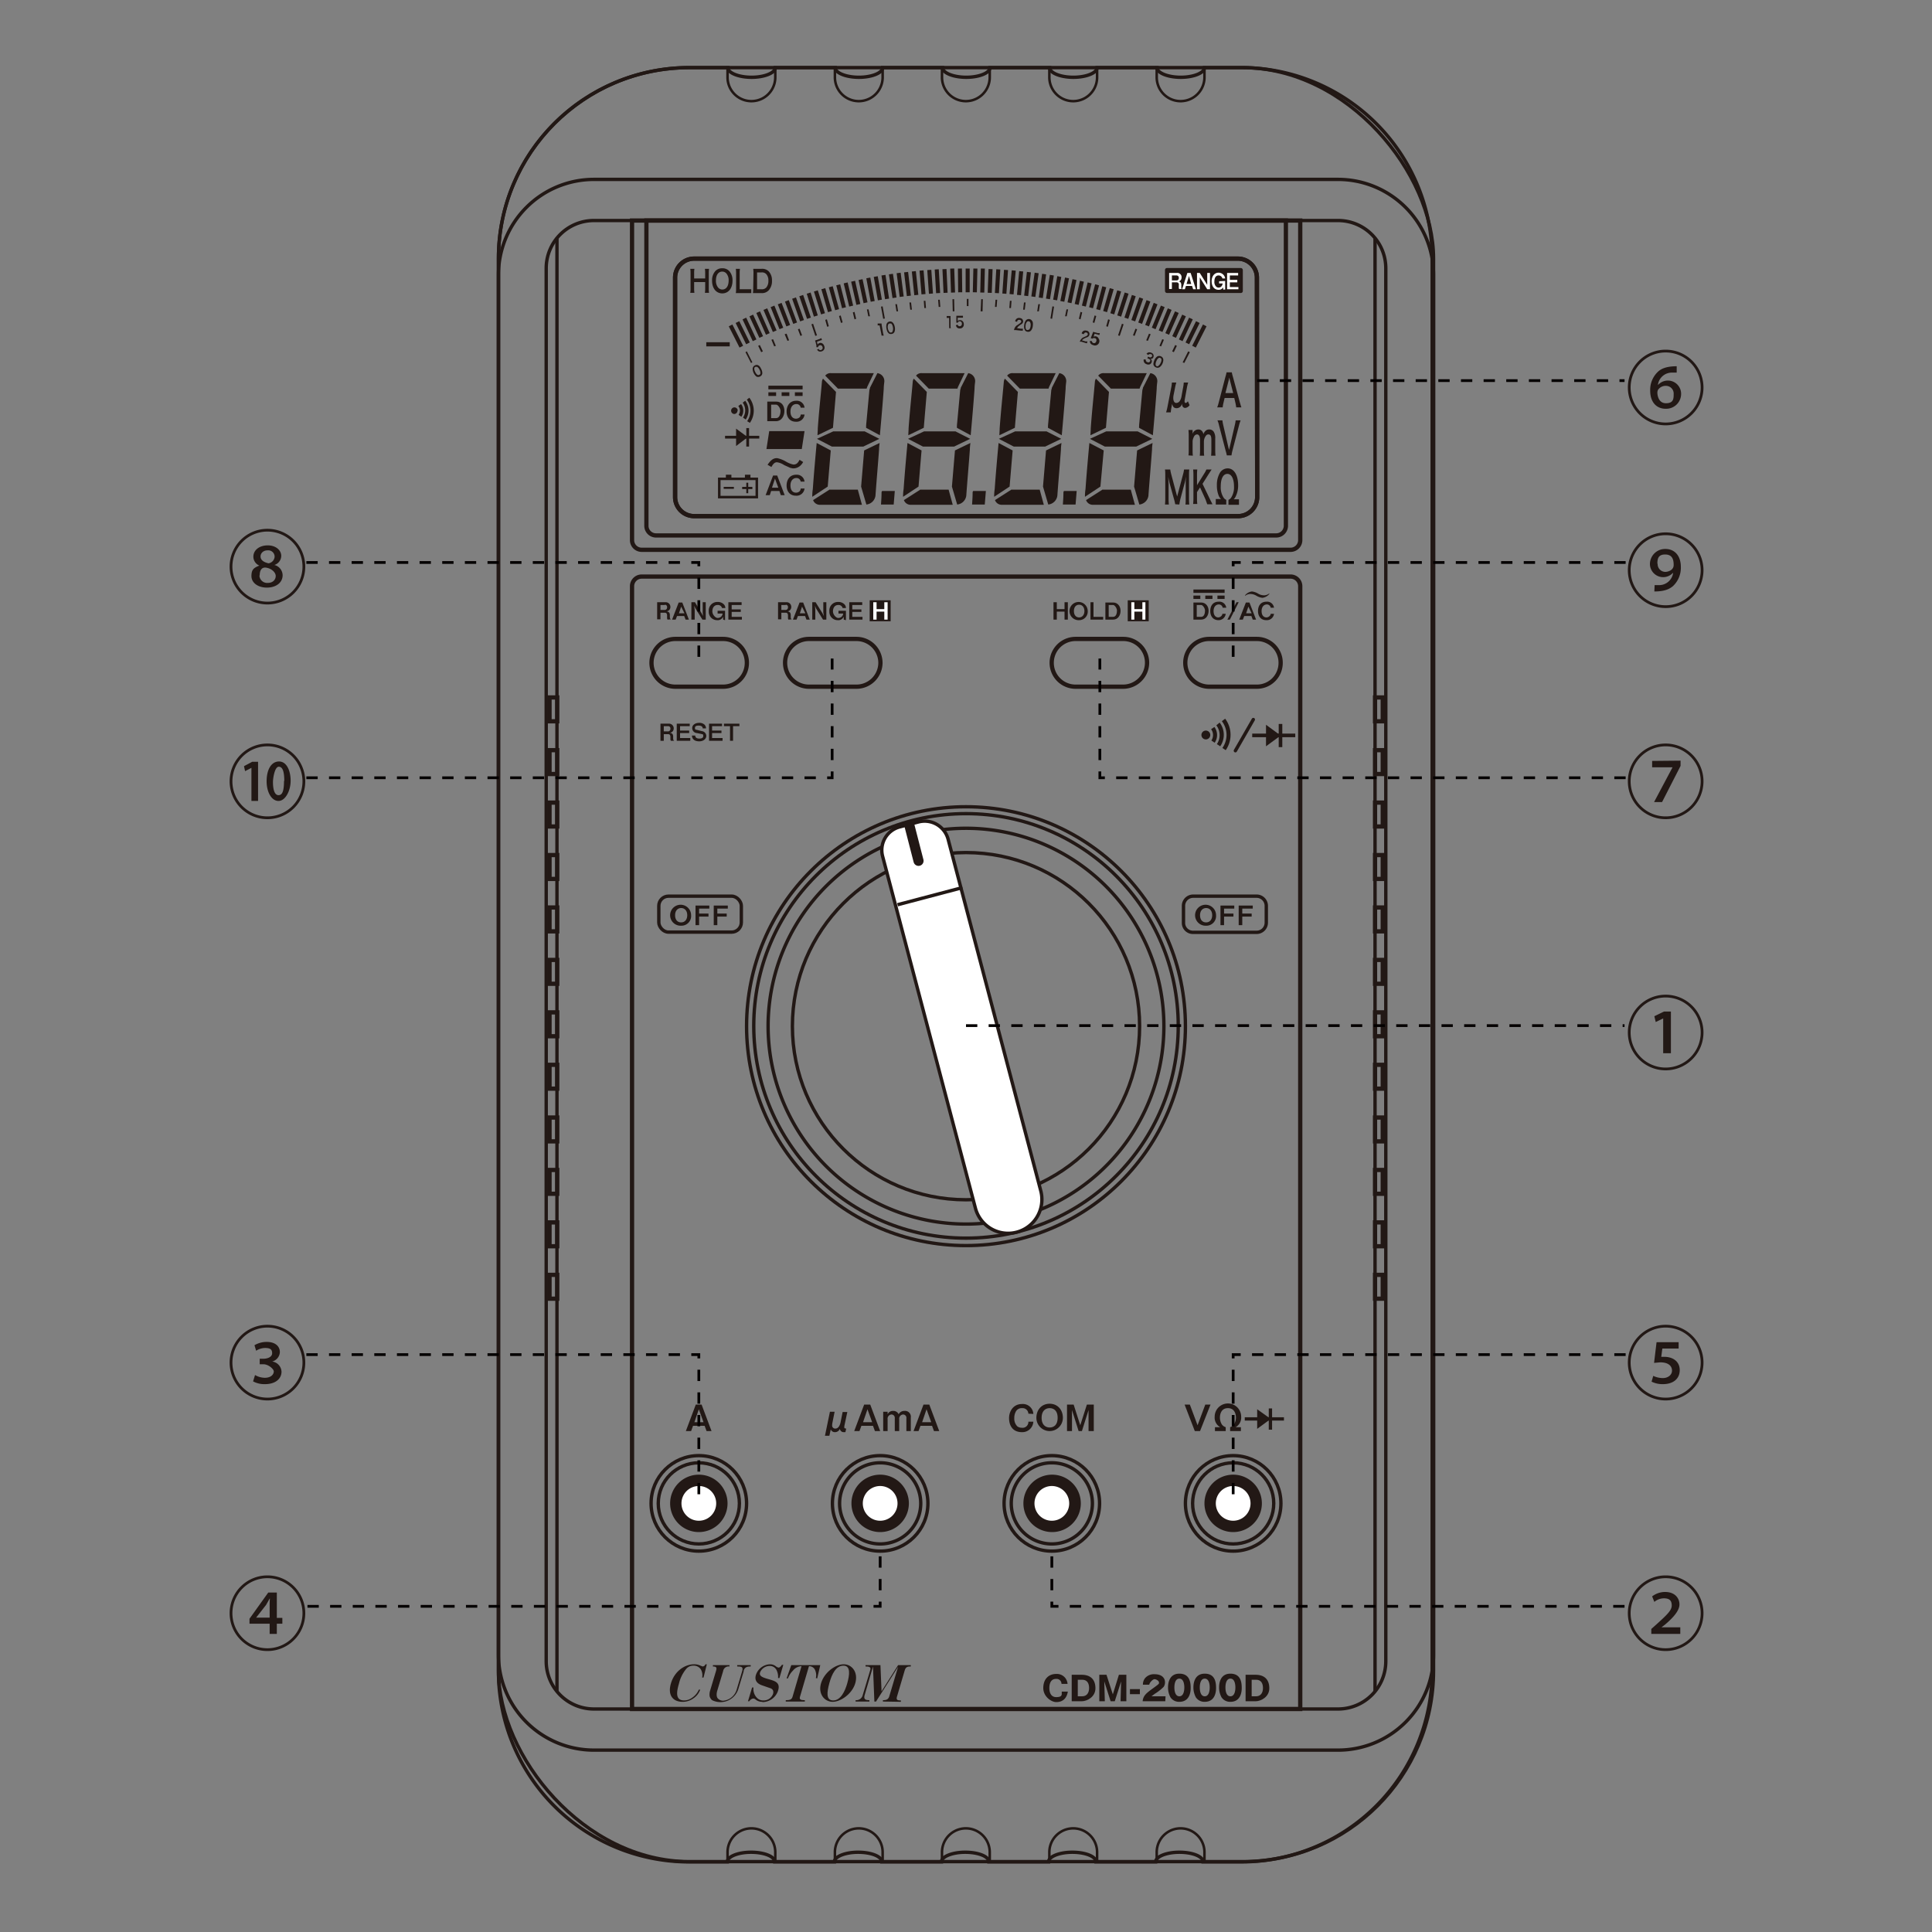 <svg id="レイヤー_3" data-name="レイヤー 3" xmlns="http://www.w3.org/2000/svg" viewBox="0 0 700 700"><rect x="0" y="0" width="700" height="700" fill="#808080" stroke="none"/><title>CDM-2000D_NameOftheParts</title><path d="M603.5,507.4a13.7,13.7,0,1,1,13.7-13.7,13.7,13.7,0,0,1-13.7,13.7m-12.7-13.7A12.7,12.7,0,1,0,603.5,481a12.7,12.7,0,0,0-12.7,12.7m17.4-5.1h-5.9l-.4,3H603c3,0,5.6,1.6,5.6,4.8s-2.4,5.1-6.1,5.1a8.9,8.9,0,0,1-4.1-.9l.6-2.1a8.1,8.1,0,0,0,3.5.8c1.8,0,3.3-1.1,3.3-2.7s-1.2-3-4.3-3l-2.2.2.9-7.5h8Z" style="fill:#221815"/><path d="M603.5,598.2a13.7,13.7,0,1,1,13.7-13.7,13.7,13.7,0,0,1-13.7,13.7m-12.7-13.7a12.7,12.7,0,1,0,12.7-12.7,12.7,12.7,0,0,0-12.7,12.7m7.5,7.5v-1.8l1.8-1.6c4.1-3.7,5.6-5.2,5.6-6.9s-.7-2.6-2.9-2.6a5.5,5.5,0,0,0-3.4,1.3l-.8-2a7.7,7.7,0,0,1,4.7-1.6c3.7,0,5.2,2.4,5.2,4.5s-1.9,4.5-5.2,7.3l-1.3,1h6.8V592Z" style="fill:#221815"/><path d="M96.9,507.4a13.7,13.7,0,1,1,13.7-13.7,13.7,13.7,0,0,1-13.7,13.7M84.2,493.7A12.7,12.7,0,1,0,96.9,481a12.7,12.7,0,0,0-12.7,12.7m8.2,4.5a7.4,7.4,0,0,0,3.5,1c2.5,0,3.3-1.4,3.3-2.3s-2-2.6-3.7-2.6H94.1v-2h1.3c1.5,0,3.2-.6,3.2-2s-.7-1.9-2.6-1.9a6.1,6.1,0,0,0-3.2,1l-.6-2a8.7,8.7,0,0,1,4.4-1.2c3.4,0,4.8,1.8,4.8,3.7a3.7,3.7,0,0,1-2.8,3.4h0a3.9,3.9,0,0,1,3.4,3.7c0,2.4-2,4.5-6,4.5a8.6,8.6,0,0,1-4.3-1Z" style="fill:#221815"/><path d="M96.9,296.8a13.7,13.7,0,1,1,13.7-13.7,13.7,13.7,0,0,1-13.7,13.7M84.2,283.1a12.7,12.7,0,1,0,12.7-12.7,12.7,12.7,0,0,0-12.7,12.7m6.9-4.9h0l-2.3,1.2-.4-1.8,3-1.6h2.1v14.2H91.1Zm5.5,4.9c0-4.3,1.7-7.2,4.5-7.2s4.2,3.4,4.2,7-1.9,7.3-4.4,7.3-4.3-3.2-4.3-7.1m6.4-.1c0-3.2-.5-5.2-2-5.2s-2.1,4.3-2.1,5.5c0,3.3.8,4.8,2,4.8s2-1,2-5.2" style="fill:#221815"/><path d="M96.9,219a13.7,13.7,0,1,1,13.7-13.7A13.7,13.7,0,0,1,96.9,219M84.2,205.3a12.7,12.7,0,1,0,12.7-12.7,12.7,12.7,0,0,0-12.7,12.7m10-.3a3.5,3.5,0,0,1-2.4-3.3c0-2.4,2.2-4.1,5.2-4.1s4.9,1.8,4.9,3.8a3.5,3.5,0,0,1-2.5,3.3h0a3.9,3.9,0,0,1,3,3.7c0,2.8-2.5,4.5-5.7,4.5s-5.6-1.7-5.6-4.2,1-3,2.9-3.8Zm-.2,3.6a2.8,2.8,0,0,0,3,2.6c2,0,2.9-1.3,2.9-2.5s-1.3-2.6-3.3-3-2.5,1.3-2.5,2.7Zm.4-7c0,1.3,1.1,2.1,2.9,2.5a2.6,2.6,0,0,0,2.2-2.4,2.3,2.3,0,0,0-2.5-2.3c-1.8,0-2.6,1.2-2.6,2.2" style="fill:#221815"/><path d="M96.9,598.2a13.7,13.7,0,1,1,13.7-13.7,13.7,13.7,0,0,1-13.7,13.7M84.2,584.5a12.7,12.7,0,1,0,12.7-12.7,12.7,12.7,0,0,0-12.7,12.7m13.5,7.5v-3.7H90.4v-1.8l6.8-9.5h3.1v9.2h2v2.1h-2v3.7Zm0-5.8v-4.6c0-.6,0-1.7.1-2.4h-.1l-1.3,2.3-3.6,4.6h4.9Z" style="fill:#221815"/><path d="M215.2,65a34.6,34.6,0,0,0-34.6,34.6V599.5a34.6,34.6,0,0,0,34.6,34.6H484.8a34.6,34.6,0,0,0,34.6-34.6V99.6A34.6,34.6,0,0,0,484.8,65ZM484.8,79.9a17.3,17.3,0,0,1,17.3,17.3V601.9a17.3,17.3,0,0,1-17.3,17.3H215.2a17.3,17.3,0,0,1-17.3-17.3V97.2a17.3,17.3,0,0,1,17.3-17.3Z" style="fill:none;stroke:#221815;stroke-width:1.22px"/><path d="M386.9,612.9c-.5,3-2.4,3.8-4.2,3.8s-4.7-2-4.7-5.1,1.8-5.1,4.7-5.1a3.9,3.9,0,0,1,3.3,1.5,4.2,4.2,0,0,1,.8,2.1h-2.2a1.8,1.8,0,0,0-2-1.8c-2.4,0-2.4,2.8-2.4,3.3s0,3.3,2.5,3.3,1.9-1.2,2-2Z" style="fill:#221815"/><path d="M388.3,606.8h3.6c3.3,0,5,1.8,5,4.9s-3,4.7-5,4.7h-3.6Zm2.2,7.8h1.6c1.7,0,2.5-1.3,2.5-3s-.7-3-2.5-3h-1.6Z" style="fill:#221815"/><polygon points="403.9 616.4 402.4 616.4 400.1 609.2 400.3 616.4 398.3 616.4 398.3 606.8 400.9 606.8 403.2 613.9 405.4 606.8 408.1 606.8 408.1 616.4 406 616.4 406.2 609.2 403.9 616.4" style="fill:#221815"/><rect x="409.4" y="612" width="3.6" height="1.83" style="fill:#221815"/><path d="M422.2,616.4H414c.2-2.1,1.4-3,3.9-4.8s2-1.6,2-2.1-1-1.1-1.6-1.1-1.8,1.2-1.9,2h-2.3a3.7,3.7,0,0,1,.8-2.4,4.2,4.2,0,0,1,3.4-1.4c2.8,0,3.8,1.5,3.8,2.9a2.9,2.9,0,0,1-.5,1.7,18,18,0,0,1-3.2,2.5l-1.2.9h5.1Z" style="fill:#221815"/><path d="M431.4,611.7c0,1.2-.3,4.9-4.1,4.9a3.7,3.7,0,0,1-3.2-1.6,7.4,7.4,0,0,1-.9-3.7c0-1.2.3-4.9,4.1-4.9s4.1,3.2,4.1,5.2m-5.9-.2c0,.4,0,3.2,1.8,3.2s1.8-2.8,1.8-3.2,0-3.2-1.8-3.2-1.8,2.8-1.8,3.2" style="fill:#221815"/><path d="M440.6,611.7c0,1.2-.3,4.9-4.1,4.9a3.7,3.7,0,0,1-3.2-1.6,7.4,7.4,0,0,1-.9-3.7c0-1.2.3-4.9,4.1-4.9s4.1,3.2,4.1,5.2m-5.9-.2c0,.4,0,3.2,1.8,3.2s1.8-2.8,1.8-3.2,0-3.2-1.8-3.2-1.8,2.8-1.8,3.2" style="fill:#221815"/><path d="M449.9,611.7c0,1.2-.3,4.9-4.1,4.9a3.7,3.7,0,0,1-3.2-1.6,7.4,7.4,0,0,1-.9-3.7c0-1.2.3-4.9,4.1-4.9s4.1,3.2,4.1,5.2m-5.9-.2c0,.4,0,3.2,1.8,3.2s1.8-2.8,1.8-3.2,0-3.2-1.8-3.2-1.8,2.8-1.8,3.2" style="fill:#221815"/><path d="M451.3,606.8h3.6c3.3,0,5,1.8,5,4.9s-3,4.7-5,4.7h-3.6Zm2.2,7.8h1.6c1.7,0,2.5-1.3,2.5-3s-.7-3-2.5-3h-1.6Z" style="fill:#221815"/><path d="M251.3,615.3a6.6,6.6,0,0,1-4,1.3c-3.4,0-5.5-2.3-4.2-6.7s5-6.9,8.4-6.9a5.1,5.1,0,0,1,2.3.5l.8.3a1.2,1.2,0,0,0,1-.8h.5l-1.2,4.8h-.5a4.2,4.2,0,0,0-.5-3,3.1,3.1,0,0,0-2.7-1.3,3.3,3.3,0,0,0-2.6,1.2A13.1,13.1,0,0,0,246,610c-1,3.4-1.2,6.1,1.9,6.1a4.9,4.9,0,0,0,2.9-1,6.6,6.6,0,0,0,2.4-2.9h.5a6.4,6.4,0,0,1-2.4,3.1" style="fill:#221815"/><path d="M269.5,605.4l-2,6.6a6.8,6.8,0,0,1-9.5,4,2.7,2.7,0,0,1-.9-1.5,4.8,4.8,0,0,1,.2-2l2.1-7c.4-1.3.2-1.7-1.1-1.7v-.5h6v.5a2,2,0,0,0-2.3,1.7l-2.1,7c-.1.3-.6,2,.2,2.9a2.6,2.6,0,0,0,2,.8,5.6,5.6,0,0,0,4.8-4l2-6.7c.4-1.5-.1-1.7-1.8-1.7v-.5h4.9v.5c-1.3,0-2.2.2-2.6,1.7" style="fill:#221815"/><path d="M276.2,616.6a3.7,3.7,0,0,1-2.4-.8,1.7,1.7,0,0,0-.8-.4,1.9,1.9,0,0,0-1.5,1h-.5l1.5-5h.5a4.6,4.6,0,0,0,1.2,3.7,3.1,3.1,0,0,0,2.4,1,3.6,3.6,0,0,0,3.5-2.4c.3-1.2-.2-1.8-1.2-2.1l-2.6-.9c-1.2-.4-3.2-1.3-2.4-3.9A5.6,5.6,0,0,1,279,603a3.4,3.4,0,0,1,2.2.8,2,2,0,0,0,.9.4c.5,0,1-.7,1.2-1h.5l-1.4,4.8h-.5a5.4,5.4,0,0,0-.6-3,2.7,2.7,0,0,0-2.4-1.4,3.8,3.8,0,0,0-3.5,2.3c-.4,1.3.6,1.8,3.1,2.5s4.3,1.3,3.4,4.2a6,6,0,0,1-5.7,4.1" style="fill:#221815"/><path d="M295.6,608a4.5,4.5,0,0,0-.2-2.7,2.3,2.3,0,0,0-2.3-1.6l-3.2,10.9c-.4,1.2.2,1.4,1.7,1.4v.5h-6.9V616c1.5,0,2.2-.2,2.5-1.4l3.2-10.9a4.1,4.1,0,0,0-3.1,1.6,7.4,7.4,0,0,0-1.8,2.8H285l1.7-4.8h10.5l-1.1,4.8Z" style="fill:#221815"/><path d="M301.7,616.6c-3,0-5.4-2.9-4.2-6.8s5.2-6.8,8.2-6.8,5.3,2.9,4.2,6.8-5.3,6.8-8.2,6.8m3.9-13.1c-2.7,0-4.2,3-5.1,6.3s-1.3,6.3,1.4,6.3,4.3-3.4,5.1-6.3,1.3-6.3-1.4-6.3" style="fill:#221815"/><path d="M319.9,616.5V616c1,0,1.9-.1,2.3-1.4l3.2-10.7-8,12.6h-.6l-.5-12.7-3,10.3c-.5,1.7.4,1.9,1.7,1.9v.5H310V616a2.4,2.4,0,0,0,2.6-1.9l2.7-9c.4-1.2-.6-1.3-1.7-1.3v-.5H319l.4,9.5,6-9.5h4.6v.5c-1.1,0-1.8.1-2.2,1.4l-2.8,9.5c-.4,1.3.3,1.4,1.4,1.4v.5Z" style="fill:#221815"/><circle cx="253.2" cy="544.7" r="17.3" style="fill:none;stroke:#221815;stroke-width:1.22px"/><circle cx="253.2" cy="544.7" r="14.7" style="fill:none;stroke:#221815;stroke-width:1.22px"/><path d="M263.6,544.7a10.4,10.4,0,1,1-10.4-10.4,10.4,10.4,0,0,1,10.4,10.4" style="fill:#221815"/><path d="M260.1,544.7a6.9,6.9,0,1,1-6.9-6.9,6.9,6.9,0,0,1,6.9,6.9" style="fill:#fff"/><path d="M260.1,544.7a6.9,6.9,0,1,1-6.9-6.9A6.9,6.9,0,0,1,260.1,544.7Z" style="fill:none;stroke:#221815;stroke-width:1.22px"/><circle cx="318.9" cy="544.7" r="17.3" style="fill:none;stroke:#221815;stroke-width:1.22px"/><path d="M333.6,544.7A14.7,14.7,0,1,1,318.9,530,14.7,14.7,0,0,1,333.6,544.7Z" style="fill:none;stroke:#221815;stroke-width:1.22px"/><path d="M329.3,544.7a10.4,10.4,0,1,1-10.4-10.4,10.4,10.4,0,0,1,10.4,10.4" style="fill:#221815"/><path d="M325.8,544.7a6.9,6.9,0,1,1-6.9-6.9,6.9,6.9,0,0,1,6.9,6.9" style="fill:#fff"/><path d="M325.8,544.7a6.9,6.9,0,1,1-6.9-6.9A6.9,6.9,0,0,1,325.8,544.7Z" style="fill:none;stroke:#221815;stroke-width:1.22px"/><circle cx="446.8" cy="544.7" r="17.3" style="fill:none;stroke:#221815;stroke-width:1.22px"/><circle cx="446.8" cy="544.7" r="14.7" style="fill:none;stroke:#221815;stroke-width:1.22px"/><path d="M436.4,544.7a10.4,10.4,0,1,0,10.4-10.4,10.4,10.4,0,0,0-10.4,10.4" style="fill:#221815"/><path d="M439.9,544.7a6.9,6.9,0,1,0,6.9-6.9,6.9,6.9,0,0,0-6.9,6.9" style="fill:#fff"/><path d="M439.9,544.7a6.9,6.9,0,1,0,6.9-6.9A6.9,6.9,0,0,0,439.9,544.7Z" style="fill:none;stroke:#221815;stroke-width:1.22px"/><circle cx="381.1" cy="544.7" r="17.3" style="fill:none;stroke:#221815;stroke-width:1.22px"/><path d="M366.4,544.7A14.7,14.7,0,1,0,381.1,530,14.7,14.7,0,0,0,366.4,544.7Z" style="fill:none;stroke:#221815;stroke-width:1.22px"/><path d="M370.8,544.7a10.4,10.4,0,1,0,10.4-10.4,10.4,10.4,0,0,0-10.4,10.4" style="fill:#221815"/><path d="M374.2,544.7a6.9,6.9,0,1,0,6.9-6.9,6.9,6.9,0,0,0-6.9,6.9" style="fill:#fff"/><path d="M374.2,544.7a6.9,6.9,0,1,0,6.9-6.9A6.9,6.9,0,0,0,374.2,544.7Z" style="fill:none;stroke:#221815;stroke-width:1.22px"/><rect x="180.6" y="24.5" width="338.8" height="650" rx="69.2" ry="69.2" style="fill:none;stroke:#221815;stroke-width:1.22px"/><path d="M280.9,28a8.6,8.6,0,0,1-17.3,0V24.5h17.3Z" style="fill:none;stroke:#221815;stroke-width:0.917px"/><path d="M319.8,28a8.6,8.6,0,0,1-17.3,0V24.5h17.3Z" style="fill:none;stroke:#221815;stroke-width:0.917px"/><path d="M358.6,28a8.6,8.6,0,0,1-17.3,0V24.5h17.3Z" style="fill:none;stroke:#221815;stroke-width:0.917px"/><path d="M397.5,28a8.6,8.6,0,0,1-17.3,0V24.5h17.3Z" style="fill:none;stroke:#221815;stroke-width:0.917px"/><path d="M436.4,28a8.6,8.6,0,0,1-17.3,0V24.5h17.3Z" style="fill:none;stroke:#221815;stroke-width:0.917px"/><path d="M450.3,24.5H436.4c0,1.9-3.9,3.5-8.6,3.5s-8.6-1.6-8.6-3.5H397.5c0,1.9-3.9,3.5-8.6,3.5s-8.6-1.6-8.6-3.5H358.7c0,1.9-3.9,3.5-8.6,3.5s-8.6-1.6-8.6-3.5H319.8c0,1.9-3.9,3.5-8.6,3.5s-8.6-1.6-8.6-3.5H280.9c0,1.9-3.9,3.5-8.6,3.5s-8.6-1.6-8.6-3.5H249.7a69.1,69.1,0,0,0-69.1,69.2V605.4a69.1,69.1,0,0,0,69.1,69.2h13.8c0-1.9,3.9-3.5,8.6-3.5s8.6,1.5,8.6,3.5h21.6c0-1.9,3.9-3.5,8.6-3.5s8.6,1.5,8.6,3.5h21.6c0-1.9,3.9-3.5,8.6-3.5s8.6,1.5,8.6,3.5h21.6c0-1.9,3.9-3.5,8.6-3.5s8.6,1.5,8.6,3.5h21.6c0-1.9,3.9-3.5,8.6-3.5s8.6,1.5,8.6,3.5h13.8a69.2,69.2,0,0,0,69.2-69.2V93.7A69.2,69.2,0,0,0,450.3,24.5Z" style="fill:none;stroke:#221815;stroke-width:1.22px"/><path d="M280.9,671.1a8.6,8.6,0,1,0-17.3,0v3.5h17.3Z" style="fill:none;stroke:#221815;stroke-width:0.917px"/><path d="M319.8,671.1a8.6,8.6,0,1,0-17.3,0v3.5h17.3Z" style="fill:none;stroke:#221815;stroke-width:0.917px"/><path d="M358.6,671.1a8.6,8.6,0,1,0-17.3,0v3.5h17.3Z" style="fill:none;stroke:#221815;stroke-width:0.917px"/><path d="M397.5,671.1a8.6,8.6,0,1,0-17.3,0v3.5h17.3Z" style="fill:none;stroke:#221815;stroke-width:0.917px"/><path d="M436.4,671.1a8.6,8.6,0,1,0-17.3,0v3.5h17.3Z" style="fill:none;stroke:#221815;stroke-width:0.917px"/><line x1="201.8" y1="86.2" x2="201.8" y2="612.9" style="fill:none;stroke:#221815;stroke-width:1.22px"/><rect x="199.1" y="252.7" width="2.8" height="8.64" style="fill:none;stroke:#221815;stroke-width:1.542px"/><rect x="199.1" y="271.8" width="2.8" height="8.64" style="fill:none;stroke:#221815;stroke-width:1.542px"/><rect x="199.1" y="290.8" width="2.8" height="8.65" style="fill:none;stroke:#221815;stroke-width:1.542px"/><rect x="199.1" y="309.8" width="2.8" height="8.65" style="fill:none;stroke:#221815;stroke-width:1.542px"/><rect x="199.1" y="328.8" width="2.8" height="8.65" style="fill:none;stroke:#221815;stroke-width:1.542px"/><rect x="199.1" y="347.8" width="2.8" height="8.64" style="fill:none;stroke:#221815;stroke-width:1.542px"/><rect x="199.1" y="366.8" width="2.8" height="8.65" style="fill:none;stroke:#221815;stroke-width:1.542px"/><rect x="199.1" y="385.8" width="2.8" height="8.64" style="fill:none;stroke:#221815;stroke-width:1.542px"/><rect x="199.1" y="404.9" width="2.8" height="8.64" style="fill:none;stroke:#221815;stroke-width:1.542px"/><rect x="199.1" y="423.9" width="2.8" height="8.63" style="fill:none;stroke:#221815;stroke-width:1.542px"/><rect x="199.1" y="442.9" width="2.8" height="8.64" style="fill:none;stroke:#221815;stroke-width:1.542px"/><rect x="199.1" y="461.9" width="2.8" height="8.64" style="fill:none;stroke:#221815;stroke-width:1.542px"/><line x1="498.2" y1="86.2" x2="498.2" y2="612.9" style="fill:none;stroke:#221815;stroke-width:1.22px"/><rect x="498.2" y="252.7" width="2.8" height="8.64" style="fill:none;stroke:#221815;stroke-width:1.542px"/><rect x="498.2" y="271.8" width="2.8" height="8.64" style="fill:none;stroke:#221815;stroke-width:1.542px"/><rect x="498.2" y="290.8" width="2.8" height="8.65" style="fill:none;stroke:#221815;stroke-width:1.542px"/><rect x="498.2" y="309.8" width="2.8" height="8.65" style="fill:none;stroke:#221815;stroke-width:1.542px"/><rect x="498.2" y="328.8" width="2.8" height="8.65" style="fill:none;stroke:#221815;stroke-width:1.542px"/><rect x="498.2" y="347.8" width="2.8" height="8.64" style="fill:none;stroke:#221815;stroke-width:1.542px"/><rect x="498.2" y="366.8" width="2.8" height="8.65" style="fill:none;stroke:#221815;stroke-width:1.542px"/><rect x="498.2" y="385.8" width="2.8" height="8.64" style="fill:none;stroke:#221815;stroke-width:1.542px"/><rect x="498.2" y="404.9" width="2.8" height="8.64" style="fill:none;stroke:#221815;stroke-width:1.542px"/><rect x="498.2" y="423.9" width="2.8" height="8.63" style="fill:none;stroke:#221815;stroke-width:1.542px"/><rect x="498.2" y="442.9" width="2.8" height="8.64" style="fill:none;stroke:#221815;stroke-width:1.542px"/><rect x="498.2" y="461.9" width="2.8" height="8.64" style="fill:none;stroke:#221815;stroke-width:1.542px"/><path d="M455.5,180.1a6.9,6.9,0,0,1-6.9,6.9H251.5a6.9,6.9,0,0,1-6.9-6.9V100.6a6.9,6.9,0,0,1,6.9-6.9H448.5a6.9,6.9,0,0,1,6.9,6.9Z" style="fill:none;stroke:#221815;stroke-width:1.542px"/><path d="M229,79.9h0V195.7a3.5,3.5,0,0,0,3.5,3.5H467.6a3.5,3.5,0,0,0,3.5-3.5V79.9Z" style="fill:none;stroke:#221815;stroke-width:1.542px"/><path d="M229,619.2V212.4a3.5,3.5,0,0,1,3.5-3.5H467.6a3.5,3.5,0,0,1,3.5,3.5V619.2Z" style="fill:none;stroke:#221815;stroke-width:1.542px"/><path d="M234.2,79.9h0V190.5a3.5,3.5,0,0,0,3.5,3.5H462.4a3.5,3.5,0,0,0,3.5-3.5V79.9Z" style="fill:none;stroke:#221815;stroke-width:1.542px"/><path d="M241.9,224.5c-.1-.1-.2-.2-.2-.7v-.8c0-.4-.1-1-.8-1h-1.6v2.4h-1.2v-6.2h2.9a1.7,1.7,0,0,1,1.9,1.7,1.6,1.6,0,0,1-.4,1.1,1.6,1.6,0,0,1-1,.5c.6.1,1.2.3,1.2,1.4v.6c0,.6.2.8.4.9Zm-1-5.3h-1.6v1.8h1.4a.9.9,0,0,0,1-1,.8.8,0,0,0-.8-.9" style="fill:#221815"/><path d="M248.4,224.5l-.5-1.3h-2.6l-.5,1.3h-1.3l2.4-6.2h1.3l2.4,6.2Zm-1.6-4.7v0l-.8,2.4h2Z" style="fill:#221815"/><polygon points="254.5 224.5 252 220.5 251.5 219.5 251.7 220.9 251.7 224.5 250.5 224.5 250.5 218.2 251.8 218.2 254.2 222.2 254.7 223.2 254.6 221.9 254.6 218.2 255.7 218.2 255.7 224.5 254.5 224.5" style="fill:#221815"/><path d="M262,224.5v-1.1a2.1,2.1,0,0,1-2.2,1.3,3,3,0,0,1-3-3.2,3.1,3.1,0,0,1,3.2-3.4,3.1,3.1,0,0,1,2.2.8,1.9,1.9,0,0,1,.6,1.4h-1.2a1.5,1.5,0,0,0-1.6-1.1c-1.3,0-1.9,1.1-1.9,2.3s1.1,2.4,1.9,2.4a1.9,1.9,0,0,0,1.3-.5,1.6,1.6,0,0,0,.5-1.1H260v-1h2.7v3.4Z" style="fill:#221815"/><polygon points="263.9 224.5 263.9 218.2 268.7 218.2 268.7 219.2 265.1 219.2 265.1 220.8 268.4 220.8 268.4 221.7 265.1 221.7 265.1 223.5 268.8 223.5 268.8 224.5 263.9 224.5" style="fill:#221815"/><path d="M270.6,240.1a8.6,8.6,0,0,1-8.6,8.7H244.7a8.6,8.6,0,0,1,0-17.3H262A8.6,8.6,0,0,1,270.6,240.1Z" style="fill:none;stroke:#221815;stroke-width:1.542px"/><path d="M243.1,268.4c-.1-.1-.2-.2-.2-.7V267c0-.4-.1-1-.8-1h-1.6v2.4h-1.2v-6.2h2.9a1.7,1.7,0,0,1,1.9,1.7,1.6,1.6,0,0,1-.4,1.1,1.6,1.6,0,0,1-1,.5c.6.1,1.2.3,1.2,1.4v.6c0,.6.2.8.4.9Zm-1-5.3h-1.6V265h1.4a.9.9,0,0,0,1-1,.8.8,0,0,0-.8-.9" style="fill:#221815"/><polygon points="245.2 268.4 245.2 262.2 249.9 262.2 249.9 263.1 246.4 263.1 246.4 264.7 249.7 264.7 249.7 265.6 246.4 265.6 246.4 267.4 250.1 267.4 250.1 268.4 245.2 268.4" style="fill:#221815"/><path d="M253.4,268.6c-1.1,0-2.6-.3-2.7-2.1h1.2c0,1,1,1.1,1.4,1.1s1.5,0,1.5-.9-.3-.6-.8-.8l-1.5-.3a1.8,1.8,0,0,1-1.7-1.8c0-1.3,1.3-1.9,2.5-1.9a2.8,2.8,0,0,1,1.9.6,1.9,1.9,0,0,1,.6,1.4h-1.2c0-.9-1-1-1.4-1s-1.4,0-1.4.8.2.6.9.8l1.6.4a1.8,1.8,0,0,1,1.6,1.7c0,1.1-1,2-2.6,2" style="fill:#221815"/><polygon points="256.9 268.4 256.9 262.2 261.6 262.2 261.6 263.1 258 263.1 258 264.7 261.4 264.7 261.4 265.6 258 265.6 258 267.4 261.8 267.4 261.8 268.4 256.9 268.4" style="fill:#221815"/><polygon points="265.6 263.1 265.6 268.4 264.5 268.4 264.5 263.1 262.3 263.1 262.3 262.2 267.9 262.2 267.9 263.1 265.6 263.1" style="fill:#221815"/><path d="M254.2,508.9l3.6,9.6H256l-.7-1.9h-4.2l-.7,1.9h-1.9l3.6-9.6Zm-1,1.7-1.6,4.7h3.3Z" style="fill:#221815"/><path d="M302.4,511.5l-.8,4a4.4,4.4,0,0,0-.1.9,1.1,1.1,0,0,0,1.2,1.2c1.1,0,1.7-1.3,1.9-2.5l.7-3.5H307l-1,4.7a5.5,5.5,0,0,0-.1.7c0,.4.1.6.7.6l-.3,1.3h-.5a1.4,1.4,0,0,1-1.5-1.2,1.9,1.9,0,0,1-1.7,1.2,1.6,1.6,0,0,1-1.6-1l-.5,2.3h-1.6l1.8-8.7Z" style="fill:#221815"/><path d="M315.3,508.9l3.6,9.6H317l-.7-1.9h-4.2l-.7,1.9h-1.9l3.6-9.6Zm-1,1.7-1.6,4.7h3.3Z" style="fill:#221815"/><path d="M321.6,511.5v.9a2.1,2.1,0,0,1,2-1.2,2.1,2.1,0,0,1,2,1.2,2.3,2.3,0,0,1,2.1-1.2,2.1,2.1,0,0,1,2.3,2.4v4.9h-1.6v-4.6a1.2,1.2,0,0,0-1.2-1.4,1.5,1.5,0,0,0-1.4,1.7v4.3h-1.6v-4.7a1.2,1.2,0,0,0-1.2-1.3,1.5,1.5,0,0,0-1.4,1.7v4.3H320v-7Z" style="fill:#221815"/><path d="M336.7,508.9l3.6,9.6h-1.9l-.7-1.9h-4.2l-.7,1.9H331l3.6-9.6Zm-1,1.7-1.6,4.7h3.3Z" style="fill:#221815"/><path d="M372.6,512.2a2.1,2.1,0,0,0-2.3-2,2.4,2.4,0,0,0-2.1,1,4.6,4.6,0,0,0-.7,2.6,3.9,3.9,0,0,0,1.1,3,2.7,2.7,0,0,0,1.6.5,2.1,2.1,0,0,0,2.4-2.2h1.8a4,4,0,0,1-4.1,3.8c-3.7,0-4.7-2.8-4.7-5.1s1.4-5.1,4.7-5.1a3.8,3.8,0,0,1,4.1,3.6Z" style="fill:#221815"/><path d="M385.1,513.7a4.8,4.8,0,1,1-9.6,0c0-2.9,1.9-5.1,4.8-5.1s4.8,2.2,4.8,5.1m-7.7,0c0,2.7,1.6,3.5,2.9,3.5s2.9-.7,2.9-3.5-1.6-3.5-2.9-3.5-2.9.8-2.9,3.5" style="fill:#221815"/><polygon points="389 508.9 391.4 516.4 393.8 508.9 396.3 508.9 396.3 518.5 394.4 518.5 394.4 510.9 392 518.5 390.8 518.5 388.4 510.9 388.4 518.5 386.6 518.5 386.6 508.9 389 508.9" style="fill:#221815"/><polygon points="431.1 508.9 433.9 516.4 436.7 508.9 438.6 508.9 434.8 518.5 432.9 518.5 429.2 508.9 431.1 508.9" style="fill:#221815"/><path d="M442.1,517.1a4,4,0,0,1-2-3.8,4.8,4.8,0,0,1,9.6,0,4,4,0,0,1-2,3.8h1.9v1.4h-3.9v-1.4a2.7,2.7,0,0,0,1.4-1,4.8,4.8,0,0,0,.7-2.5c0-1.1-.4-3.4-2.9-3.4s-2.9,2.3-2.9,3.4a4.8,4.8,0,0,0,.7,2.5,2.7,2.7,0,0,0,1.4,1v1.4h-3.9v-1.4Z" style="fill:#221815"/><rect x="315.1" y="217.5" width="7.6" height="7.6" style="fill:#221815"/><path d="M319,240.1a8.7,8.7,0,0,1-8.6,8.7H293.1a8.6,8.6,0,0,1,0-17.3h17.3A8.7,8.7,0,0,1,319,240.1Z" style="fill:none;stroke:#221815;stroke-width:1.542px"/><path d="M285.7,224.5c-.1-.1-.2-.2-.2-.7v-.8c0-.4-.1-1-.8-1h-1.6v2.4h-1.2v-6.2h2.9a1.7,1.7,0,0,1,1.9,1.7,1.6,1.6,0,0,1-.4,1.1,1.6,1.6,0,0,1-1,.5c.6.1,1.2.3,1.2,1.4v.6c0,.6.2.8.4.9Zm-1-5.3h-1.6v1.8h1.4a.9.9,0,0,0,1-1,.8.8,0,0,0-.8-.9" style="fill:#221815"/><path d="M292.2,224.5l-.5-1.3h-2.6l-.5,1.3h-1.3l2.4-6.2H291l2.4,6.2Zm-1.6-4.7v0l-.8,2.4h2Z" style="fill:#221815"/><polygon points="298.2 224.5 295.7 220.5 295.3 219.5 295.4 220.9 295.4 224.5 294.3 224.5 294.3 218.2 295.5 218.2 298 222.2 298.5 223.2 298.3 221.9 298.3 218.2 299.4 218.2 299.4 224.5 298.2 224.5" style="fill:#221815"/><path d="M305.7,224.5v-1.1a2.1,2.1,0,0,1-2.2,1.3,3,3,0,0,1-3-3.2,3.1,3.1,0,0,1,3.2-3.4,3.1,3.1,0,0,1,2.2.8,1.9,1.9,0,0,1,.6,1.4h-1.2a1.5,1.5,0,0,0-1.6-1.1c-1.3,0-1.9,1.1-1.9,2.3s1.1,2.4,1.9,2.4a1.8,1.8,0,0,0,1.3-.5,1.6,1.6,0,0,0,.5-1.1h-1.7v-1h2.7v3.4Z" style="fill:#221815"/><polygon points="307.7 224.5 307.7 218.2 312.4 218.2 312.4 219.2 308.8 219.2 308.8 220.8 312.1 220.8 312.1 221.7 308.8 221.7 308.8 223.5 312.5 223.5 312.5 224.5 307.7 224.5" style="fill:#221815"/><polygon points="320.4 224.5 320.4 221.6 317.6 221.6 317.6 224.5 316.4 224.5 316.4 218.2 317.6 218.2 317.6 220.7 320.4 220.7 320.4 218.2 321.6 218.2 321.6 224.5 320.4 224.5" style="fill:#fff"/><rect x="408.6" y="217.5" width="7.6" height="7.6" style="fill:#221815"/><path d="M415.6,240.1a8.7,8.7,0,0,1-8.6,8.7H389.7a8.6,8.6,0,0,1,0-17.3H407A8.6,8.6,0,0,1,415.6,240.1Z" style="fill:none;stroke:#221815;stroke-width:1.542px"/><polygon points="385.7 224.5 385.7 221.6 382.9 221.6 382.9 224.5 381.7 224.5 381.7 218.2 382.9 218.2 382.9 220.7 385.7 220.7 385.7 218.2 386.9 218.2 386.9 224.5 385.7 224.5" style="fill:#221815"/><path d="M391,224.7a3.3,3.3,0,1,1,3.1-3.3,3.1,3.1,0,0,1-3.1,3.3m0-5.6c-1.1,0-1.9.8-1.9,2.3s.8,2.3,1.9,2.3,1.9-.9,1.9-2.3-.8-2.3-1.9-2.3" style="fill:#221815"/><polygon points="395.1 224.5 395.1 218.2 396.2 218.2 396.2 223.5 399.7 223.5 399.7 224.5 395.1 224.5" style="fill:#221815"/><path d="M403.3,224.5h-2.8v-6.2h2.8c1.7,0,2.7,1.4,2.7,3s-.9,3.2-2.7,3.2m0-5.3h-1.6v4.3h1.6c1.2,0,1.4-1.5,1.4-2.3s-.8-2-1.4-2" style="fill:#221815"/><polygon points="413.9 224.5 413.9 221.6 411 221.6 411 224.5 409.9 224.5 409.9 218.2 411 218.2 411 220.7 413.9 220.7 413.9 218.2 415 218.2 415 224.5 413.9 224.5" style="fill:#fff"/><path d="M464,240.1a8.6,8.6,0,0,1-8.6,8.7H438.1a8.6,8.6,0,0,1,0-17.3h17.3A8.6,8.6,0,0,1,464,240.1Z" style="fill:none;stroke:#221815;stroke-width:1.542px"/><path d="M435.2,224.5h-2.8v-6.2h2.8c1.7,0,2.7,1.4,2.7,3s-.9,3.2-2.7,3.2m0-5.3h-1.6v4.3h1.6c1.2,0,1.4-1.5,1.4-2.3s-.8-2-1.4-2" style="fill:#221815"/><path d="M441.5,224.7c-2.1,0-3-1.6-3-3.3s.8-3.4,3.1-3.4a2.5,2.5,0,0,1,2.7,2.2H443a1.4,1.4,0,0,0-1.4-1.2c-1,0-1.9.8-1.9,2.4s.8,2.3,1.7,2.3a1.6,1.6,0,0,0,1.1-.5,1.2,1.2,0,0,0,.4-.8h1.2a2.6,2.6,0,0,1-2.7,2.3" style="fill:#221815"/><polygon points="445.6 224.5 444.7 224.5 448 218.2 448.8 218.2 445.6 224.5" style="fill:#221815"/><path d="M453.9,224.5l-.5-1.3h-2.6l-.5,1.3h-1.3l2.4-6.2h1.3l2.4,6.2Zm-1.6-4.7v0l-.8,2.4h2Z" style="fill:#221815"/><path d="M458.8,224.7c-2.1,0-3-1.6-3-3.3s.8-3.4,3.1-3.4a2.5,2.5,0,0,1,2.7,2.2h-1.2a1.4,1.4,0,0,0-1.4-1.2c-1,0-1.9.8-1.9,2.4s.8,2.3,1.8,2.3a1.6,1.6,0,0,0,1.1-.5,1.2,1.2,0,0,0,.4-.8h1.2a2.6,2.6,0,0,1-2.7,2.3" style="fill:#221815"/><line x1="432.4" y1="214.2" x2="443.7" y2="214.2" style="fill:none;stroke:#221815;stroke-width:1.22px"/><line x1="432.4" y1="216.4" x2="434.9" y2="216.4" style="fill:none;stroke:#221815;stroke-width:1.22px"/><line x1="436.7" y1="216.4" x2="439.3" y2="216.4" style="fill:none;stroke:#221815;stroke-width:1.22px"/><line x1="441.1" y1="216.4" x2="443.7" y2="216.4" style="fill:none;stroke:#221815;stroke-width:1.22px"/><path d="M459.9,215.2a3.8,3.8,0,0,1-2.5,1.4,5.5,5.5,0,0,1-2.1-.7,4.4,4.4,0,0,0-2.3-.7,3.2,3.2,0,0,0-1.9.7v-.2a3.8,3.8,0,0,1,2.5-1.4,5.5,5.5,0,0,1,2.1.7,4.4,4.4,0,0,0,2.3.7,3.2,3.2,0,0,0,1.9-.7Z" style="fill:#221815"/><path d="M438.5,266.3a1.6,1.6,0,1,0-1.6,1.6,1.6,1.6,0,0,0,1.6-1.6" style="fill:#221815"/><path d="M442.7,261.3a8.2,8.2,0,0,1,1.7,5,8.3,8.3,0,0,1-1.5,4.7l1.2.8a9.7,9.7,0,0,0-.2-11.4Z" style="fill:#221815"/><path d="M440.7,262.8a5.9,5.9,0,0,1,1.2,3.5,5.8,5.8,0,0,1-1,3.3l1.2.8a7.3,7.3,0,0,0-.2-8.6Z" style="fill:#221815"/><path d="M438.8,264.2a3.4,3.4,0,0,1,.7,2.1,3.5,3.5,0,0,1-.6,2l1.2.8a4.9,4.9,0,0,0-.1-5.7Z" style="fill:#221815"/><polygon points="458.7 270.4 458.7 262.6 464 266.5 458.7 270.4" style="fill:#221815"/><rect x="463.6" y="262.6" width="0.7" height="7.8" style="fill:#221815"/><path d="M464.3,262.3h-1v8.4h1.3v-8.4Zm-.3,7.8h-.1v-7.2h.1Z" style="fill:#221815"/><rect x="454.1" y="266.1" width="14.9" height="0.7" style="fill:#221815"/><path d="M469,265.8H453.7v1.3h15.6v-1.3Zm-.3.7h0Z" style="fill:#221815"/><polygon points="455.5 517.7 455.5 510.6 460.4 514.1 455.5 517.7" style="fill:#221815"/><rect x="460" y="510.6" width="0.6" height="7.12" style="fill:#221815"/><path d="M460.6,510.3h-.9V518h1.2v-7.7Zm-.3,7.1h-.1v-6.6h.1Z" style="fill:#221815"/><rect x="451.2" y="513.8" width="13.6" height="0.65" style="fill:#221815"/><path d="M464.9,513.5H451v1.2h14.2v-1.2Zm-.3.6h0Z" style="fill:#221815"/><line x1="454.1" y1="260.7" x2="447.6" y2="272" style="fill:none;stroke:#221815;stroke-linecap:round;stroke-linejoin:round;stroke-width:1.22px"/><path d="M437,335.4a3.8,3.8,0,1,1,3.6-3.8,3.5,3.5,0,0,1-3.6,3.8m0-6.4c-1.2,0-2.2.9-2.2,2.6s.9,2.6,2.2,2.6,2.2-1,2.2-2.6-.9-2.6-2.2-2.6" style="fill:#221815"/><polygon points="443.5 329.2 443.5 331 446.9 331 446.9 332.1 443.5 332.1 443.5 335.2 442.2 335.2 442.2 328.1 447.2 328.1 447.2 329.2 443.5 329.2" style="fill:#221815"/><polygon points="450.1 329.2 450.1 331 453.5 331 453.5 332.1 450.1 332.1 450.1 335.2 448.8 335.2 448.8 328.1 453.9 328.1 453.9 329.2 450.1 329.2" style="fill:#221815"/><path d="M458.8,334.3a3.5,3.5,0,0,1-3.5,3.5h-23a3.4,3.4,0,0,1-3.5-3.5v-6.1a3.5,3.5,0,0,1,3.5-3.5h23a3.5,3.5,0,0,1,3.5,3.5Z" style="fill:none;stroke:#221815;stroke-width:1.22px"/><path d="M246.8,335.4a3.8,3.8,0,1,1,3.6-3.8,3.5,3.5,0,0,1-3.6,3.8m0-6.4c-1.2,0-2.2.9-2.2,2.6s.9,2.6,2.2,2.6,2.2-1,2.2-2.6-.9-2.6-2.2-2.6" style="fill:#221815"/><polygon points="253.3 329.2 253.3 331 256.7 331 256.7 332.1 253.3 332.1 253.3 335.2 252 335.2 252 328.1 257 328.1 257 329.2 253.3 329.2" style="fill:#221815"/><polygon points="259.9 329.2 259.9 331 263.3 331 263.3 332.1 259.9 332.1 259.9 335.2 258.6 335.2 258.6 328.1 263.7 328.1 263.7 329.2 259.9 329.2" style="fill:#221815"/><rect x="238.7" y="324.7" width="29.9" height="13.02" rx="3.5" ry="3.5" style="fill:none;stroke:#221815;stroke-width:1.22px"/><circle cx="350" cy="371.8" r="79.5" style="fill:none;stroke:#221815;stroke-width:1.22px"/><circle cx="350" cy="371.7" r="76.9" style="fill:none;stroke:#221815;stroke-width:1.22px"/><path d="M421.7,371.8A71.7,71.7,0,1,1,350,300.1,71.7,71.7,0,0,1,421.7,371.8Z" style="fill:none;stroke:#221815;stroke-width:1.22px"/><circle cx="350" cy="371.8" r="62.9" style="fill:none;stroke:#221815;stroke-width:1.22px"/><path d="M332.8,297.8l-6.8,1.8a8.7,8.7,0,0,0-6.2,10.7l33.6,127.4a12.2,12.2,0,1,0,23.7-6.2L343.5,304a8.8,8.8,0,0,0-10.7-6.2" style="fill:#fff"/><path d="M332.8,297.8l-6.8,1.8a8.7,8.7,0,0,0-6.2,10.7l33.6,127.4a12.2,12.2,0,1,0,23.7-6.2L343.5,304A8.8,8.8,0,0,0,332.8,297.8Z" style="fill:none;stroke:#221815;stroke-width:1.22px"/><line x1="348.7" y1="321.6" x2="325.2" y2="327.8" style="fill:none;stroke:#221815;stroke-width:1.22px"/><line x1="329.5" y1="299.1" x2="332.8" y2="311.9" style="fill:none;stroke:#221815;stroke-linecap:round;stroke-linejoin:round;stroke-width:3.659px"/><path d="M256.9,97.4a9.6,9.6,0,0,0-.1,1.4v5.9a9.6,9.6,0,0,0,.1,1.4h-1.5a9.2,9.2,0,0,0,.1-1.4v-2.5h-4v2.5a9.6,9.6,0,0,0,.1,1.4h-1.5a9.1,9.1,0,0,0,.1-1.4V98.8a9.4,9.4,0,0,0-.1-1.4h1.5a10,10,0,0,0-.1,1.4v2.1h4V98.8a9.3,9.3,0,0,0-.1-1.4Z" style="fill:#221815"/><path d="M264.3,98.3a5,5,0,0,1,1.1,3.4c0,2.8-1.5,4.6-3.7,4.6s-3.7-1.8-3.7-4.6a5,5,0,0,1,1.1-3.4,3.3,3.3,0,0,1,2.6-1.1,3.3,3.3,0,0,1,2.6,1.1m-.3,3.4a3.8,3.8,0,0,0-.8-2.6,2,2,0,0,0-1.5-.7c-1.4,0-2.3,1.2-2.3,3.2a3.8,3.8,0,0,0,.8,2.6,2,2,0,0,0,1.5.7c1.4,0,2.3-1.2,2.3-3.3" style="fill:#221815"/><path d="M272.2,106.2h-5.6a9.1,9.1,0,0,0,.1-1.4V99a11.2,11.2,0,0,0-.1-1.6h1.5A11,11,0,0,0,268,99v5.8h4.2Z" style="fill:#221815"/><path d="M273,98.8a10.2,10.2,0,0,0-.1-1.4h3a3.3,3.3,0,0,1,2.7,1,4.7,4.7,0,0,1,1.1,3.3,4.9,4.9,0,0,1-1.2,3.5,3.3,3.3,0,0,1-2.6,1h-3.1a9.9,9.9,0,0,0,.1-1.4Zm2.9,6a2.1,2.1,0,0,0,1.8-.7,3.7,3.7,0,0,0,.7-2.4,3.4,3.4,0,0,0-.7-2.3,2.1,2.1,0,0,0-1.8-.7h-1.6v6.1Z" style="fill:#221815"/><path d="M431,146.8a2.1,2.1,0,0,1-1.6,1c-.6,0-1.1-.5-1.1-1.3s0-.2,0-.3a2.5,2.5,0,0,1-.5,1,2,2,0,0,1-1.5.7c-.9,0-1.4-.5-1.6-1.6l-.3,1.5a11.6,11.6,0,0,0-.2,1.6h-1.7a17.9,17.9,0,0,0,.5-2l1.3-6.7a13.2,13.2,0,0,0,.3-2.1h1.6a17.6,17.6,0,0,0-.5,2.1l-.5,2.5a5.2,5.2,0,0,0-.1,1c0,1.1.4,1.8,1.1,1.8a1.6,1.6,0,0,0,1.3-.8,4.4,4.4,0,0,0,.6-1.7l.5-2.8a13.8,13.8,0,0,0,.3-2.1h1.6a14.1,14.1,0,0,0-.5,2.1l-.8,4.4a2.8,2.8,0,0,0,0,.4c0,.3.2.5.4.5s.5-.2.8-.6Z" style="fill:#221815"/><path d="M447.9,147.6a14.9,14.9,0,0,0-.3-1.7l-.4-1.7h-3.5l-.4,1.7a11.8,11.8,0,0,0-.3,1.7H441c.2-.4.4-1.1.6-1.9l2.4-9.2a11.3,11.3,0,0,0,.4-1.6h1.9a15,15,0,0,0,.4,1.6l2.5,9.2c.3,1,.4,1.5.6,1.9Zm-2.3-9.9-.2-.9-.2.9-1.2,4.7h2.8Z" style="fill:#221815"/><path d="M430.6,165c.1-.7.1-1.2.1-2.1v-5a20.2,20.2,0,0,0-.1-2.1h1.5v.8c0,.1,0,.3,0,.6a2.2,2.2,0,0,1,2.1-1.6,1.7,1.7,0,0,1,1.4.7,2.2,2.2,0,0,1,.4,1,3.2,3.2,0,0,1,.9-1.3,1.9,1.9,0,0,1,1.2-.4,1.9,1.9,0,0,1,1.7.9,4.3,4.3,0,0,1,.5,2.4V163a17.9,17.9,0,0,0,.1,2.1h-1.6a18.5,18.5,0,0,0,.1-2.1v-3.6c0-1.4-.3-2-1.1-2a1.1,1.1,0,0,0-.9.5,3.6,3.6,0,0,0-.7,2V163c0,.9,0,1.4.1,2.1h-1.6a18,18,0,0,0,.1-2.1v-3.6c0-1.3-.4-2-1.1-2a1.3,1.3,0,0,0-1.1.8,4.4,4.4,0,0,0-.5,1.6V163c0,.8,0,1.3.1,2.1Z" style="fill:#221815"/><path d="M444.5,165a14.8,14.8,0,0,0-.4-1.6l-2.4-9.2c-.2-.9-.4-1.5-.6-1.9h1.8a13.9,13.9,0,0,0,.3,1.7l1.8,7.8.3,1.2.3-1.2,1.8-7.8a12.5,12.5,0,0,0,.3-1.7h1.8a16.7,16.7,0,0,0-.6,1.9l-2.4,9.2a12.1,12.1,0,0,0-.3,1.6Z" style="fill:#221815"/><path d="M425.8,182.7a15.2,15.2,0,0,0-.5-2.1l-1.5-5.4a23.3,23.3,0,0,1-.5-2.4c0,.8.1,2.1.1,2.5v5.2a23.1,23.1,0,0,0,.1,2.3h-1.4a22.5,22.5,0,0,0,.1-2.3v-8c0-1,0-1.7-.1-2.4h1.9a15.6,15.6,0,0,0,.4,1.9l2.1,7.9,2.1-7.9a11.9,11.9,0,0,0,.4-1.9h1.9c-.1.8-.1,1.3-.1,2.4v8a20.7,20.7,0,0,0,.1,2.3h-1.4c.1-.6.1-1.2.1-2.3v-5.3c0-1.4.1-2.2.1-2.4s-.3,1.7-.5,2.3l-1.5,5.6a17.6,17.6,0,0,0-.4,2.1Z" style="fill:#221815"/><path d="M438.3,180.7l1,2h-1.9l-.6-1.7-2-4.4-1.1,1.7v2.3a16.3,16.3,0,0,0,.1,2h-1.5a20.4,20.4,0,0,0,.1-2v-8.5a19.6,19.6,0,0,0-.1-2h1.5a17.1,17.1,0,0,0-.1,2v3.7l2.6-4.2a8.3,8.3,0,0,0,.8-1.5H439l-1.1,1.7-2.2,3.5Z" style="fill:#221815"/><path d="M445.1,181.1a2.2,2.2,0,0,0,.9-.7,6.9,6.9,0,0,0,1.1-4.2c0-2.7-.9-4.5-2.4-4.5s-2.4,1.7-2.4,4.5a6.9,6.9,0,0,0,1.1,4.2,2.1,2.1,0,0,0,.9.7v1.7h-3.8v-2h1.9a3.6,3.6,0,0,1-.8-1.1,9.8,9.8,0,0,1-.7-3.9,8.6,8.6,0,0,1,1.1-4.5,3.3,3.3,0,0,1,2.8-1.6c2.3,0,3.8,2.4,3.8,6.1a9,9,0,0,1-.9,4.1,3.3,3.3,0,0,1-.7,1h1.9v2h-3.8Z" style="fill:#221815"/><path d="M255.9,124h8.5v1.5h-8.5Z" style="fill:#221815"/><path d="M301,163.2l-1.1,13.1-5.6,3.7v-.3a16.3,16.3,0,0,1,.2-2.5c.4-5.7.9-11.2,1.4-16.7Zm-.4,14.2h10.2l1.5,5.5H297.1a2.6,2.6,0,0,1-2.5-1.7l6.1-3.9m1.2-21h11.4l5.3,2.7-5.8,2.8H301.4l-5.4-2.8Zm1-14.3-1.1,13-5.6,2.7c0-.8.1-1.7.1-2.5.4-5.7,1-11.2,1.5-16.8a2.2,2.2,0,0,1,.4-1.2Zm.7-1.2-4.6-4.7a2.4,2.4,0,0,1,2.1-.9h15.5l-2.4,5-.2.6Zm8.4,35.5,1.1-13.1,5.6-2.7c-.1.8-.2,1.5-.2,2.4-.4,5.5-.9,11.1-1.3,16.7a3.7,3.7,0,0,1-3.3,3.2Zm5.9-41.1a2.9,2.9,0,0,1,2.5,3.2c-.1.8-.2,1.6-.2,2.4-.4,5.7-.9,11.3-1.4,16.9l-5-2.7a15,15,0,0,1,.1-1.8l1.1-11.9c.1-.3.2-.5.2-.8Z" style="fill:#221815"/><path d="M323.8,182.8h-4.6c.1-1.5.2-2.8.2-4.3a1,1,0,0,1,.2-.6h4.6Z" style="fill:#221815"/><path d="M333.9,163.2l-1.1,13.1-5.6,3.7v-.3a17,17,0,0,1,.2-2.5c.4-5.7.9-11.2,1.4-16.7Zm-.4,14.2h10.2l1.5,5.5H330a2.6,2.6,0,0,1-2.5-1.7l6.1-3.9m1.2-21h11.4l5.3,2.7-5.8,2.8H334.4l-5.4-2.8Zm1-14.3-1.1,13-5.6,2.7c0-.8.1-1.7.1-2.5.4-5.7,1-11.2,1.5-16.8a2.2,2.2,0,0,1,.4-1.2Zm.7-1.2-4.6-4.7a2.4,2.4,0,0,1,2.1-.9h15.5l-2.4,5-.2.6Zm8.4,35.5,1.1-13.1,5.6-2.7c-.1.8-.2,1.5-.2,2.4-.4,5.5-.9,11.1-1.3,16.7a3.7,3.7,0,0,1-3.3,3.2Zm5.9-41.1a2.9,2.9,0,0,1,2.5,3.2c-.1.8-.2,1.6-.2,2.4-.4,5.7-.9,11.3-1.4,16.9l-5-2.7a14.1,14.1,0,0,1,.1-1.8l1.1-11.9c.1-.3.2-.5.2-.8Z" style="fill:#221815"/><path d="M356.8,182.8h-4.6c.1-1.5.2-2.8.2-4.3a1,1,0,0,1,.2-.6h4.6Z" style="fill:#221815"/><path d="M366.9,163.2l-1.1,13.1-5.6,3.7v-.3a17,17,0,0,1,.2-2.5c.4-5.7.9-11.2,1.4-16.7Zm-.4,14.2h10.2l1.5,5.5H363a2.6,2.6,0,0,1-2.5-1.7l6.1-3.9m1.2-21h11.4l5.3,2.7-5.8,2.8H367.3l-5.4-2.8Zm1-14.3-1.1,13-5.6,2.7c0-.8.1-1.7.1-2.5.4-5.7,1-11.2,1.5-16.8a2.2,2.2,0,0,1,.4-1.2Zm.7-1.2-4.6-4.7a2.4,2.4,0,0,1,2.1-.9h15.5l-2.4,5-.2.6Zm8.4,35.5,1.1-13.1,5.6-2.7c-.1.8-.2,1.5-.2,2.4-.4,5.5-.9,11.1-1.3,16.7a3.7,3.7,0,0,1-3.3,3.2Zm5.9-41.1a2.9,2.9,0,0,1,2.5,3.2c-.1.8-.2,1.6-.2,2.4-.4,5.7-.9,11.3-1.4,16.9l-5-2.7a14.1,14.1,0,0,1,.1-1.8l1.1-11.9c.1-.3.2-.5.2-.8Z" style="fill:#221815"/><path d="M389.7,182.8h-4.6c.1-1.5.2-2.8.2-4.3a1,1,0,0,1,.2-.6h4.6Z" style="fill:#221815"/><path d="M399.9,163.2l-1.2,13.1-5.6,3.7v-.3a16.3,16.3,0,0,1,.2-2.5c.4-5.7.9-11.2,1.4-16.7Zm-.4,14.2h10.2l1.5,5.5H396a2.6,2.6,0,0,1-2.5-1.7l6.1-3.9m1.2-21h11.4l5.3,2.7-5.8,2.8H400.3l-5.4-2.8Zm1-14.3-1.1,13-5.6,2.7c0-.8.1-1.7.1-2.5.4-5.7,1-11.2,1.5-16.8a2.2,2.2,0,0,1,.4-1.2Zm.7-1.2-4.6-4.7a2.4,2.4,0,0,1,2.1-.9h15.5l-2.4,5-.2.6Zm8.4,35.5,1.1-13.1,5.6-2.7c-.1.8-.2,1.5-.2,2.4-.4,5.5-.9,11.1-1.3,16.7a3.7,3.7,0,0,1-3.3,3.2Zm5.9-41.1a2.9,2.9,0,0,1,2.5,3.2c-.1.8-.2,1.6-.2,2.4-.4,5.7-.9,11.3-1.4,16.9l-5-2.7a15,15,0,0,1,.1-1.8l1.1-11.9c.1-.3.2-.5.2-.8Z" style="fill:#221815"/><rect x="422.1" y="97.1" width="28.2" height="9.06" rx="0.7" ry="0.7" style="fill:#221815"/><path d="M426.4,98.9a1.5,1.5,0,0,1,1.7,1.6,1.5,1.5,0,0,1-1,1.5.9.9,0,0,1,.7.4,1.6,1.6,0,0,1,.2.8v.6c0,.7.1.8.2.9h-1a1.9,1.9,0,0,1-.1-.8v-.6a.8.8,0,0,0-.9-1h-1.6v2.4h-1V98.9Zm-1.8.9v1.8h1.7a.8.8,0,0,0,.8-.9.8.8,0,0,0-.8-.9Z" style="fill:#fff"/><path d="M431.4,98.9l1.9,5.9h-1l-.4-1.2h-2.2l-.4,1.2h-1l1.9-5.9Zm-.6,1.1-.9,2.9h1.7Z" style="fill:#fff"/><polygon points="434.7 98.9 437.4 103.2 437.4 98.9 438.4 98.9 438.4 104.8 437.4 104.8 434.7 100.5 434.7 104.8 433.7 104.8 433.7 98.9 434.7 98.9" style="fill:#fff"/><path d="M443.9,101.8v3.1h-.7v-.8a1.9,1.9,0,0,1-1.7.9c-1.6,0-2.5-1.3-2.5-3.1s1-3.1,2.5-3.1a2.4,2.4,0,0,1,2.4,2.1h-1a1.4,1.4,0,0,0-1.4-1.1c-1,0-1.5.9-1.5,2.1a2.4,2.4,0,0,0,.5,1.8,1.3,1.3,0,0,0,1,.5c.7,0,1.3-.4,1.5-1.5h-1.3v-.8Z" style="fill:#fff"/><polygon points="448.6 98.9 448.6 99.8 445.6 99.8 445.6 101.4 448.3 101.4 448.3 102.3 445.6 102.3 445.6 104 448.7 104 448.7 104.8 444.6 104.8 444.6 98.9 448.6 98.9" style="fill:#fff"/><rect x="260.6" y="173.5" width="13.6" height="6.61" style="fill:none;stroke:#221815;stroke-width:0.917px"/><polygon points="271.1 178.7 270.4 178.7 270.4 177.2 268.9 177.2 268.9 176.4 270.4 176.4 270.4 174.9 271.1 174.9 271.1 176.4 272.6 176.4 272.6 177.2 271.1 177.2 271.1 178.7" style="fill:#221815"/><rect x="262.2" y="176.4" width="3.7" height="0.72" style="fill:#221815"/><rect x="263" y="172" width="2" height="1.17" style="fill:#221815"/><rect x="269.9" y="172" width="2" height="1.17" style="fill:#221815"/><path d="M455.5,180.1a6.9,6.9,0,0,1-6.9,6.9H251.5a6.9,6.9,0,0,1-6.9-6.9V100.6a6.9,6.9,0,0,1,6.9-6.9H448.5a6.9,6.9,0,0,1,6.9,6.9Z" style="fill:none;stroke:#221815;stroke-width:1.542px"/><path d="M281.2,152.6H278v-7.1h3.2c2,0,3,1.5,3,3.4s-1.1,3.7-3,3.7m0-6h-1.8v4.9h1.8c1.3,0,1.6-1.7,1.6-2.6s-.9-2.3-1.6-2.3" style="fill:#221815"/><path d="M288.4,152.8c-2.4,0-3.4-1.8-3.4-3.7s1-3.9,3.5-3.9a2.8,2.8,0,0,1,3,2.5h-1.4a1.5,1.5,0,0,0-1.6-1.3c-1.1,0-2.1.9-2.1,2.7s.9,2.6,2,2.6a1.9,1.9,0,0,0,1.3-.5,1.4,1.4,0,0,0,.4-1h1.4a2.9,2.9,0,0,1-3.1,2.6" style="fill:#221815"/><line x1="278.4" y1="140.4" x2="290.8" y2="140.4" style="fill:none;stroke:#221815;stroke-width:1.327px"/><line x1="278.4" y1="142.8" x2="281.2" y2="142.8" style="fill:none;stroke:#221815;stroke-width:1.327px"/><line x1="283.2" y1="142.8" x2="286" y2="142.8" style="fill:none;stroke:#221815;stroke-width:1.327px"/><line x1="288" y1="142.8" x2="290.8" y2="142.8" style="fill:none;stroke:#221815;stroke-width:1.327px"/><path d="M282.9,179.4l-.5-1.5h-3l-.5,1.5h-1.5l2.7-7.1h1.5l2.7,7.1Zm-1.9-5.4-.2-.6-.2.6-.9,2.7H282Z" style="fill:#221815"/><path d="M288.4,179.6c-2.4,0-3.4-1.8-3.4-3.7s1-3.9,3.5-3.9a2.8,2.8,0,0,1,3,2.5h-1.4a1.5,1.5,0,0,0-1.6-1.3c-1.1,0-2.1.9-2.1,2.7s.9,2.6,2,2.6a1.8,1.8,0,0,0,1.3-.5,1.4,1.4,0,0,0,.4-1h1.4a2.9,2.9,0,0,1-3.1,2.6" style="fill:#221815"/><path d="M290.2,168.5a3.8,3.8,0,0,1-3,1.2l-.9-.2-2.2-1a6.1,6.1,0,0,0-2.5-1c-1-.1-1.6.8-2.1,1.7l-1.4-.8c.9-1.3,1.9-2.5,3.5-2.4a10.5,10.5,0,0,1,3.1,1.2,8.8,8.8,0,0,0,2.7,1.1c1.4.1,1.9-1,2.3-1.7l1.3.8a5.1,5.1,0,0,1-.8,1.1" style="fill:#221815"/><path d="M267.3,148.8A1.2,1.2,0,1,0,266,150a1.2,1.2,0,0,0,1.2-1.2" style="fill:#221815"/><path d="M270.6,144.8a6.6,6.6,0,0,1,1.3,4,6.7,6.7,0,0,1-1.2,3.8l1,.6a7.7,7.7,0,0,0,1.4-4.4,7.8,7.8,0,0,0-1.6-4.7Z" style="fill:#221815"/><path d="M269.1,145.9a4.7,4.7,0,0,1,.9,2.8,4.6,4.6,0,0,1-.8,2.6l1,.7a5.9,5.9,0,0,0,1-3.3,5.8,5.8,0,0,0-1.2-3.5Z" style="fill:#221815"/><path d="M267.5,147.1a2.8,2.8,0,0,1,.6,1.7,2.7,2.7,0,0,1-.5,1.5l1,.7a3.9,3.9,0,0,0-.1-4.6Z" style="fill:#221815"/><polygon points="266.7 161.6 266.7 155.3 270.9 158.4 266.7 161.6" style="fill:#221815"/><rect x="270.6" y="155.3" width="0.6" height="6.22" style="fill:#221815"/><path d="M271.2,155.1h-.8v6.7h1v-6.7Zm-.2,6.2h-.1v-5.7h.1Z" style="fill:#221815"/><rect x="263" y="158.2" width="11.9" height="0.56" style="fill:#221815"/><path d="M274.9,157.9H262.7v1h12.4v-1Zm-.2.6h0Z" style="fill:#221815"/><polygon points="290.5 162.7 277.7 162.7 278.7 156.2 291.5 156.2 290.5 162.7" style="fill:#221815"/><path d="M274.3,136.6l-.5-.4a3.7,3.7,0,0,1-.7-1,3.5,3.5,0,0,1-.4-1.5,1.4,1.4,0,0,1,.8-1.3,1.3,1.3,0,0,1,1.1-.1l.5.3a4.1,4.1,0,0,1,.7,1.1,3.2,3.2,0,0,1,.4,1.6,1.4,1.4,0,0,1-.8,1.1,1.4,1.4,0,0,1-1.1.1m1.2-1.1a2.3,2.3,0,0,0-.3-1.4,2.4,2.4,0,0,0-.9-1.1h-.6a.7.7,0,0,0-.4.5,2.3,2.3,0,0,0,.3,1.3,2.7,2.7,0,0,0,.8,1.1.7.7,0,0,0,.7,0,.7.7,0,0,0,.4-.4" style="fill:#221815"/><path d="M296.6,126.4l.2.3a.7.7,0,0,0,.7.1.8.8,0,0,0,.5-1.1.8.8,0,0,0-1-.6.8.8,0,0,0-.5.4.6.6,0,0,0-.1.3h-.6v-.6l-.3-1.3-.2-.5.5-.2,1.2-.4.6-.3.2.7-.7.2-1.1.4.2.9v.2a1.2,1.2,0,0,1,.7-.6,1.2,1.2,0,0,1,1,.1,1.5,1.5,0,0,1,.7.9,1.4,1.4,0,0,1-.9,2,1.4,1.4,0,0,1-1.2-.1l-.5-.5Z" style="fill:#221815"/><path d="M319.4,121.6a5.1,5.1,0,0,0-.1-.7l-.6-3H318v-.7h1.4a8.2,8.2,0,0,0,.1.9l.5,2.8.2.7Z" style="fill:#221815"/><path d="M322,120.8l-.4-.5a4,4,0,0,1-.4-1.2,3.6,3.6,0,0,1,0-1.6,1.4,1.4,0,0,1,1.1-1,1.3,1.3,0,0,1,1.1.3l.4.5a4,4,0,0,1,.4,1.2,3.1,3.1,0,0,1-.1,1.7,1.3,1.3,0,0,1-1.1.8,1.3,1.3,0,0,1-1.1-.3m1.5-.7a2.4,2.4,0,0,0,.1-1.5,2.3,2.3,0,0,0-.6-1.3h-.6a.7.7,0,0,0-.5.4,2.3,2.3,0,0,0-.1,1.4,2.7,2.7,0,0,0,.5,1.2.7.7,0,0,0,1.2-.1" style="fill:#221815"/><path d="M343.9,118.9a5.6,5.6,0,0,0,0-.7v-3H343v-.7h1.4c0,.3,0,.6,0,.9v2.8a5,5,0,0,0,.1.7Z" style="fill:#221815"/><path d="M346.9,117.6l.2.3a.7.7,0,0,0,.6.3.8.8,0,0,0,.8-.9.8.8,0,0,0-.8-.9.8.8,0,0,0-.6.3v.2h-.6v-2.5h2.4v.7H347v1.2a1.1,1.1,0,0,1,.8-.3,1.2,1.2,0,0,1,1,.4,1.4,1.4,0,0,1,.4,1,1.4,1.4,0,0,1-1.5,1.6,1.3,1.3,0,0,1-1.1-.5l-.3-.6Z" style="fill:#221815"/><path d="M368,119.6h-.6a3,3,0,0,1,.2-.7,2.7,2.7,0,0,1,.8-1l.9-.6c.5-.3.6-.5.7-.7a.6.6,0,0,0-.6-.7.7.7,0,0,0-.7.2,1.1,1.1,0,0,0-.2.5l-.7-.2a1.8,1.8,0,0,1,.4-.8,1.4,1.4,0,0,1,1.2-.4c.9.1,1.3.6,1.3,1.3a1.2,1.2,0,0,1-.4.8l-.9.6-.6.5-.3.5,1.4.2h.7v.7h-.7Z" style="fill:#221815"/><path d="M371.4,119.6a1.6,1.6,0,0,1-.3-.6,4.1,4.1,0,0,1,0-1.3,3.5,3.5,0,0,1,.5-1.5,1.4,1.4,0,0,1,1.3-.6,1.4,1.4,0,0,1,1,.6,1.6,1.6,0,0,1,.3.6,4.2,4.2,0,0,1,0,1.3,3,3,0,0,1-.6,1.6,1.3,1.3,0,0,1-1.3.5,1.4,1.4,0,0,1-1-.6m1.6-.2a2.2,2.2,0,0,0,.5-1.3,2.2,2.2,0,0,0-.2-1.4.7.7,0,0,0-.5-.3.6.6,0,0,0-.6.2,2.2,2.2,0,0,0-.5,1.3,2.7,2.7,0,0,0,.1,1.3.7.7,0,0,0,.6.4l.6-.2" style="fill:#221815"/><path d="M391.8,123.8h-.6l.3-.6a2.7,2.7,0,0,1,.9-.9l.9-.4c.5-.2.7-.4.8-.6a.6.6,0,0,0-.5-.8.6.6,0,0,0-.7.2l-.3.4-.7-.3a1.7,1.7,0,0,1,.5-.8,1.4,1.4,0,0,1,1.2-.2,1.2,1.2,0,0,1,1.1,1.5,1.2,1.2,0,0,1-.6.8l-1,.4-.7.4-.4.4,1.3.4h.7l-.2.7-.7-.2Z" style="fill:#221815"/><path d="M395.6,123.6a.8.8,0,0,0,.1.3.7.7,0,0,0,.5.4.8.8,0,0,0,1-.7.8.8,0,0,0-.5-1.1H396l-.2.2-.6-.2.2-.5.5-1.3.2-.5.5.2,1.2.3h.7l-.2.7-.6-.2-1.1-.3-.3.9v.2a1.1,1.1,0,0,1,.9-.1,1.2,1.2,0,0,1,.8.7A1.6,1.6,0,0,1,396,125a1.4,1.4,0,0,1-1-.8,1.7,1.7,0,0,1-.1-.7Z" style="fill:#221815"/><path d="M415.2,130.3a.8.8,0,0,0,0,.5.9.9,0,0,0,.5.4.7.7,0,0,0,1-.3.7.7,0,0,0,0-.6l-.5-.3-.5-.2.3-.6.4.2a.7.7,0,0,0,1-.3.6.6,0,0,0-.4-.8h-.6l-.4.3-.6-.4a1.4,1.4,0,0,1,.7-.5,1.5,1.5,0,0,1,1,.1,1.2,1.2,0,0,1,.8,1.6,1,1,0,0,1-.6.6h-.5a1,1,0,0,1,.5.6,1.2,1.2,0,0,1-.1.8,1.2,1.2,0,0,1-.6.6,1.6,1.6,0,0,1-1.3-.1,1.4,1.4,0,0,1-.9-1,1.4,1.4,0,0,1,0-.7Z" style="fill:#221815"/><path d="M418,132.4a1.5,1.5,0,0,1-.1-.6,4,4,0,0,1,.3-1.2,3.6,3.6,0,0,1,.9-1.3,1.4,1.4,0,0,1,1.5-.2,1.4,1.4,0,0,1,.8.8,1.6,1.6,0,0,1,.1.6,3.9,3.9,0,0,1-.3,1.2,3.1,3.1,0,0,1-1,1.3,1.4,1.4,0,0,1-1.4.1,1.4,1.4,0,0,1-.8-.8m1.6.3a2.3,2.3,0,0,0,.9-1.1,2.3,2.3,0,0,0,.3-1.4.7.7,0,0,0-.4-.4.6.6,0,0,0-.6,0,2.2,2.2,0,0,0-.8,1.1,2.7,2.7,0,0,0-.3,1.3.7.7,0,0,0,.4.6h.6" style="fill:#221815"/><line x1="350.6" y1="97.3" x2="350.6" y2="105.9" style="fill:none;stroke:#221815;stroke-width:1.464px"/><line x1="347.8" y1="97.3" x2="347.9" y2="105.9" style="fill:none;stroke:#221815;stroke-width:1.464px"/><line x1="345" y1="97.3" x2="345.3" y2="106" style="fill:none;stroke:#221815;stroke-width:1.464px"/><line x1="342.2" y1="97.5" x2="342.6" y2="106.1" style="fill:none;stroke:#221815;stroke-width:1.464px"/><line x1="339.4" y1="97.6" x2="339.9" y2="106.2" style="fill:none;stroke:#221815;stroke-width:1.464px"/><line x1="336.7" y1="97.8" x2="337.3" y2="106.4" style="fill:none;stroke:#221815;stroke-width:1.464px"/><line x1="333.9" y1="98" x2="334.6" y2="106.6" style="fill:none;stroke:#221815;stroke-width:1.464px"/><line x1="331.1" y1="98.3" x2="332" y2="106.9" style="fill:none;stroke:#221815;stroke-width:1.464px"/><line x1="328.3" y1="98.6" x2="329.3" y2="107.2" style="fill:none;stroke:#221815;stroke-width:1.464px"/><line x1="325.6" y1="98.9" x2="326.7" y2="107.5" style="fill:none;stroke:#221815;stroke-width:1.464px"/><line x1="322.8" y1="99.3" x2="324.1" y2="107.9" style="fill:none;stroke:#221815;stroke-width:1.464px"/><line x1="320.1" y1="99.7" x2="321.4" y2="108.3" style="fill:none;stroke:#221815;stroke-width:1.464px"/><line x1="317.3" y1="100.2" x2="318.8" y2="108.7" style="fill:none;stroke:#221815;stroke-width:1.464px"/><line x1="314.6" y1="100.7" x2="316.2" y2="109.2" style="fill:none;stroke:#221815;stroke-width:1.464px"/><line x1="311.8" y1="101.3" x2="313.6" y2="109.7" style="fill:none;stroke:#221815;stroke-width:1.464px"/><line x1="309.1" y1="101.9" x2="311" y2="110.3" style="fill:none;stroke:#221815;stroke-width:1.464px"/><line x1="306.4" y1="102.5" x2="308.4" y2="110.9" style="fill:none;stroke:#221815;stroke-width:1.464px"/><line x1="303.7" y1="103.2" x2="305.8" y2="111.5" style="fill:none;stroke:#221815;stroke-width:1.464px"/><line x1="301" y1="103.9" x2="303.3" y2="112.2" style="fill:none;stroke:#221815;stroke-width:1.464px"/><line x1="298.3" y1="104.6" x2="300.7" y2="112.9" style="fill:none;stroke:#221815;stroke-width:1.464px"/><line x1="295.6" y1="105.4" x2="298.2" y2="113.7" style="fill:none;stroke:#221815;stroke-width:1.464px"/><line x1="293" y1="106.2" x2="295.6" y2="114.5" style="fill:none;stroke:#221815;stroke-width:1.464px"/><line x1="290.3" y1="107.1" x2="293.1" y2="115.3" style="fill:none;stroke:#221815;stroke-width:1.464px"/><line x1="287.7" y1="108" x2="290.6" y2="116.2" style="fill:none;stroke:#221815;stroke-width:1.464px"/><line x1="285.1" y1="109" x2="288.1" y2="117.1" style="fill:none;stroke:#221815;stroke-width:1.464px"/><line x1="282.5" y1="110" x2="285.6" y2="118" style="fill:none;stroke:#221815;stroke-width:1.464px"/><line x1="279.9" y1="111" x2="283.1" y2="119" style="fill:none;stroke:#221815;stroke-width:1.464px"/><line x1="277.3" y1="112" x2="280.7" y2="120" style="fill:none;stroke:#221815;stroke-width:1.464px"/><line x1="274.7" y1="113.1" x2="278.2" y2="121" style="fill:none;stroke:#221815;stroke-width:1.464px"/><line x1="272.2" y1="114.3" x2="275.8" y2="122.1" style="fill:none;stroke:#221815;stroke-width:1.464px"/><line x1="269.7" y1="115.4" x2="273.4" y2="123.3" style="fill:none;stroke:#221815;stroke-width:1.464px"/><line x1="267.2" y1="116.7" x2="271" y2="124.4" style="fill:none;stroke:#221815;stroke-width:1.464px"/><line x1="264.7" y1="117.9" x2="268.6" y2="125.6" style="fill:none;stroke:#221815;stroke-width:1.464px"/><line x1="353.4" y1="97.3" x2="353.2" y2="105.9" style="fill:none;stroke:#221815;stroke-width:1.464px"/><line x1="356.1" y1="97.3" x2="355.9" y2="106" style="fill:none;stroke:#221815;stroke-width:1.464px"/><line x1="358.9" y1="97.5" x2="358.6" y2="106.1" style="fill:none;stroke:#221815;stroke-width:1.464px"/><line x1="361.7" y1="97.6" x2="361.2" y2="106.2" style="fill:none;stroke:#221815;stroke-width:1.464px"/><line x1="364.5" y1="97.8" x2="363.9" y2="106.4" style="fill:none;stroke:#221815;stroke-width:1.464px"/><line x1="367.3" y1="98" x2="366.5" y2="106.6" style="fill:none;stroke:#221815;stroke-width:1.464px"/><line x1="370" y1="98.3" x2="369.2" y2="106.9" style="fill:none;stroke:#221815;stroke-width:1.464px"/><line x1="372.8" y1="98.6" x2="371.8" y2="107.2" style="fill:none;stroke:#221815;stroke-width:1.464px"/><line x1="375.6" y1="98.9" x2="374.4" y2="107.5" style="fill:none;stroke:#221815;stroke-width:1.464px"/><line x1="378.3" y1="99.3" x2="377.1" y2="107.9" style="fill:none;stroke:#221815;stroke-width:1.464px"/><line x1="381.1" y1="99.7" x2="379.7" y2="108.3" style="fill:none;stroke:#221815;stroke-width:1.464px"/><line x1="383.8" y1="100.2" x2="382.3" y2="108.7" style="fill:none;stroke:#221815;stroke-width:1.464px"/><line x1="386.6" y1="100.7" x2="384.9" y2="109.2" style="fill:none;stroke:#221815;stroke-width:1.464px"/><line x1="389.3" y1="101.3" x2="387.5" y2="109.7" style="fill:none;stroke:#221815;stroke-width:1.464px"/><line x1="392" y1="101.9" x2="390.1" y2="110.3" style="fill:none;stroke:#221815;stroke-width:1.464px"/><line x1="394.8" y1="102.5" x2="392.7" y2="110.9" style="fill:none;stroke:#221815;stroke-width:1.464px"/><line x1="397.5" y1="103.2" x2="395.3" y2="111.5" style="fill:none;stroke:#221815;stroke-width:1.464px"/><line x1="400.1" y1="103.9" x2="397.9" y2="112.2" style="fill:none;stroke:#221815;stroke-width:1.464px"/><line x1="402.8" y1="104.6" x2="400.4" y2="112.9" style="fill:none;stroke:#221815;stroke-width:1.464px"/><line x1="405.5" y1="105.4" x2="403" y2="113.7" style="fill:none;stroke:#221815;stroke-width:1.464px"/><line x1="408.2" y1="106.2" x2="405.5" y2="114.5" style="fill:none;stroke:#221815;stroke-width:1.464px"/><line x1="410.8" y1="107.1" x2="408.1" y2="115.3" style="fill:none;stroke:#221815;stroke-width:1.464px"/><line x1="413.5" y1="108" x2="410.6" y2="116.2" style="fill:none;stroke:#221815;stroke-width:1.464px"/><line x1="416.1" y1="109" x2="413.1" y2="117.1" style="fill:none;stroke:#221815;stroke-width:1.464px"/><line x1="418.7" y1="110" x2="415.6" y2="118" style="fill:none;stroke:#221815;stroke-width:1.464px"/><line x1="421.3" y1="111" x2="418" y2="119" style="fill:none;stroke:#221815;stroke-width:1.464px"/><line x1="423.8" y1="112" x2="420.5" y2="120" style="fill:none;stroke:#221815;stroke-width:1.464px"/><line x1="426.4" y1="113.1" x2="422.9" y2="121" style="fill:none;stroke:#221815;stroke-width:1.464px"/><line x1="429" y1="114.3" x2="425.4" y2="122.1" style="fill:none;stroke:#221815;stroke-width:1.464px"/><line x1="431.5" y1="115.4" x2="427.8" y2="123.3" style="fill:none;stroke:#221815;stroke-width:1.464px"/><line x1="434" y1="116.7" x2="430.2" y2="124.4" style="fill:none;stroke:#221815;stroke-width:1.464px"/><line x1="436.5" y1="117.9" x2="432.6" y2="125.6" style="fill:none;stroke:#221815;stroke-width:1.464px"/><path d="M350.3,108.3v2.6h.6v-2.6Z" style="fill:#221815"/><path d="M289.1,119.3l.9,2.4.6-.2-.9-2.4Z" style="fill:#221815"/><polygon points="294 117.5 295.4 121.7 296 121.5 294.6 117.3 294 117.5" style="fill:#221815"/><path d="M304,114.5l.7,2.5.6-.2-.7-2.5Z" style="fill:#221815"/><path d="M299,115.9l.7,2.5.6-.2-.7-2.5Z" style="fill:#221815"/><path d="M274.7,125.3l1.1,2.3.6-.3-1.1-2.3Z" style="fill:#221815"/><polygon points="270.1 127.6 272.1 131.5 272.6 131.3 270.6 127.3 270.1 127.6" style="fill:#221815"/><path d="M279.5,123.1l1,2.4.6-.2-1-2.4Z" style="fill:#221815"/><path d="M284.3,121.1l1,2.4.6-.2-.9-2.4Z" style="fill:#221815"/><polygon points="319.2 111.1 320 115.5 320.6 115.4 319.8 111 319.2 111.1" style="fill:#221815"/><path d="M339.9,108.6l.2,2.6h.6l-.2-2.6Z" style="fill:#221815"/><polygon points="345.1 108.4 345.2 112.8 345.8 112.8 345.7 108.4 345.1 108.4" style="fill:#221815"/><path d="M334.7,109l.2,2.6h.6l-.2-2.6Z" style="fill:#221815"/><path d="M324.4,110.2l.4,2.6h.6l-.4-2.6Z" style="fill:#221815"/><path d="M314.1,112.1l.5,2.5h.6l-.5-2.5Z" style="fill:#221815"/><path d="M329.5,109.6l.3,2.6h.6l-.3-2.6Z" style="fill:#221815"/><path d="M309,113.2l.6,2.5.6-.2-.6-2.5Z" style="fill:#221815"/><path d="M412,119.3l-.9,2.4-.6-.2.9-2.4Z" style="fill:#221815"/><polygon points="407.1 117.5 405.7 121.7 405.1 121.5 406.5 117.3 407.1 117.5" style="fill:#221815"/><path d="M397.2,114.5l-.7,2.5-.6-.2.7-2.5Z" style="fill:#221815"/><path d="M402.1,115.9l-.7,2.5-.6-.2.7-2.5Z" style="fill:#221815"/><path d="M426.4,125.3l-1.1,2.3-.6-.3,1.1-2.3Z" style="fill:#221815"/><polygon points="431.1 127.6 429.1 131.5 428.5 131.3 430.5 127.3 431.1 127.6" style="fill:#221815"/><path d="M421.7,123.1l-1,2.4-.6-.2,1-2.4Z" style="fill:#221815"/><path d="M416.9,121.1l-1,2.4-.6-.2,1-2.4Z" style="fill:#221815"/><polygon points="381.9 111.1 381.2 115.5 380.6 115.4 381.3 111 381.9 111.1" style="fill:#221815"/><path d="M361.3,108.6l-.2,2.6h-.6l.2-2.6Z" style="fill:#221815"/><polygon points="356.1 108.4 356 112.8 355.3 112.8 355.5 108.4 356.1 108.4" style="fill:#221815"/><path d="M366.5,109l-.2,2.6h-.6l.2-2.6Z" style="fill:#221815"/><path d="M376.8,110.2l-.4,2.6h-.6l.4-2.6Z" style="fill:#221815"/><path d="M387,112.1l-.5,2.5h-.6l.5-2.5Z" style="fill:#221815"/><path d="M371.6,109.6l-.3,2.6h-.6l.3-2.6Z" style="fill:#221815"/><path d="M392.1,113.2l-.6,2.5-.6-.2.6-2.5Z" style="fill:#221815"/><polyline points="588.6 582 381.1 582 381.1 563" style="fill:none;stroke:#040000;stroke-miterlimit:10;stroke-dasharray:4.102,4.102"/><polyline points="589 490.8 446.8 490.8 446.8 544.7" style="fill:none;stroke:#040000;stroke-miterlimit:10;stroke-dasharray:4.102,4.102"/><path d="M603.5,220.3a13.7,13.7,0,1,1,13.7-13.7,13.7,13.7,0,0,1-13.7,13.7m-12.7-13.7a12.7,12.7,0,1,0,12.7-12.7,12.7,12.7,0,0,0-12.7,12.7m8.7,5.4h1.7a5.1,5.1,0,0,0,5-4.4h-.1a4.8,4.8,0,0,1-8.3-3.3,5.5,5.5,0,0,1,5.6-5.4c3.4,0,5.6,2.5,5.6,6.5a9.1,9.1,0,0,1-2.9,7c-1,.8-2.6,1.9-6.7,1.9Zm1.1-7.8a2.8,2.8,0,0,0,2.8,3c.8,0,3-.5,3-2.5s-.5-3.8-3.1-3.8-2.8,1.7-2.8,3.4" style="fill:#221815"/><path d="M603.5,296.8a13.7,13.7,0,1,1,13.7-13.7,13.7,13.7,0,0,1-13.7,13.7m-12.7-13.7a12.7,12.7,0,1,0,12.7-12.7,12.7,12.7,0,0,0-12.7,12.7m18.1-7.5v1.9l-6.7,13.1h-2.9l6.7-12.6h-7.4v-2.3Z" style="fill:#221815"/><polyline points="589 203.8 446.8 203.8 446.8 240.1" style="fill:none;stroke:#040000;stroke-miterlimit:10;stroke-dasharray:4.102,4.102"/><polyline points="589 281.8 398.5 281.8 398.5 238.6" style="fill:none;stroke:#040000;stroke-miterlimit:10;stroke-dasharray:4.102,4.102"/><polyline points="111 203.8 253.2 203.8 253.2 240.1" style="fill:none;stroke:#040000;stroke-miterlimit:10;stroke-dasharray:4.102,4.102"/><polyline points="111 281.8 301.5 281.8 301.5 238.6" style="fill:none;stroke:#040000;stroke-miterlimit:10;stroke-dasharray:4.102,4.102"/><polyline points="111.4 582 318.9 582 318.9 563" style="fill:none;stroke:#040000;stroke-miterlimit:10;stroke-dasharray:4.102,4.102"/><polyline points="111 490.8 253.2 490.8 253.2 544.7" style="fill:none;stroke:#040000;stroke-miterlimit:10;stroke-dasharray:4.102,4.102"/><path d="M603.5,387.8a13.7,13.7,0,1,1,13.7-13.7,13.7,13.7,0,0,1-13.7,13.7m-12.7-13.7a12.7,12.7,0,1,0,12.7-12.7,12.7,12.7,0,0,0-12.7,12.7m11.8-5.1h0l-2.7,1.3-.5-2.1,3.5-1.7h2.5v15.1h-2.8Z" style="fill:#221815"/><line x1="350" y1="371.6" x2="588.6" y2="371.6" style="fill:none;stroke:#040000;stroke-miterlimit:10;stroke-dasharray:4.102,4.102"/><path d="M603.5,154.1a13.7,13.7,0,1,1,13.7-13.7,13.7,13.7,0,0,1-13.7,13.7m-12.7-13.7a12.7,12.7,0,1,0,12.7-12.7,12.7,12.7,0,0,0-12.7,12.7m16.7-5.4h-1.7a5.1,5.1,0,0,0-5.1,4.4h.1a4.8,4.8,0,0,1,8.3,3.3,5.4,5.4,0,0,1-5.6,5.4c-3.4,0-5.6-2.5-5.6-6.5a9,9,0,0,1,2.9-7c.9-.8,2.6-1.9,6.7-1.9Zm-1.1,7.8a2.8,2.8,0,0,0-2.8-3,3.3,3.3,0,0,0-2.9,1.5,2.5,2.5,0,0,0-.2,1c0,.7.3,3.8,3.1,3.8s2.8-1.7,2.8-3.4" style="fill:#221815"/><line x1="455.5" y1="137.9" x2="588.6" y2="137.9" style="fill:none;stroke:#040000;stroke-miterlimit:10;stroke-dasharray:4.102,4.102"/></svg>